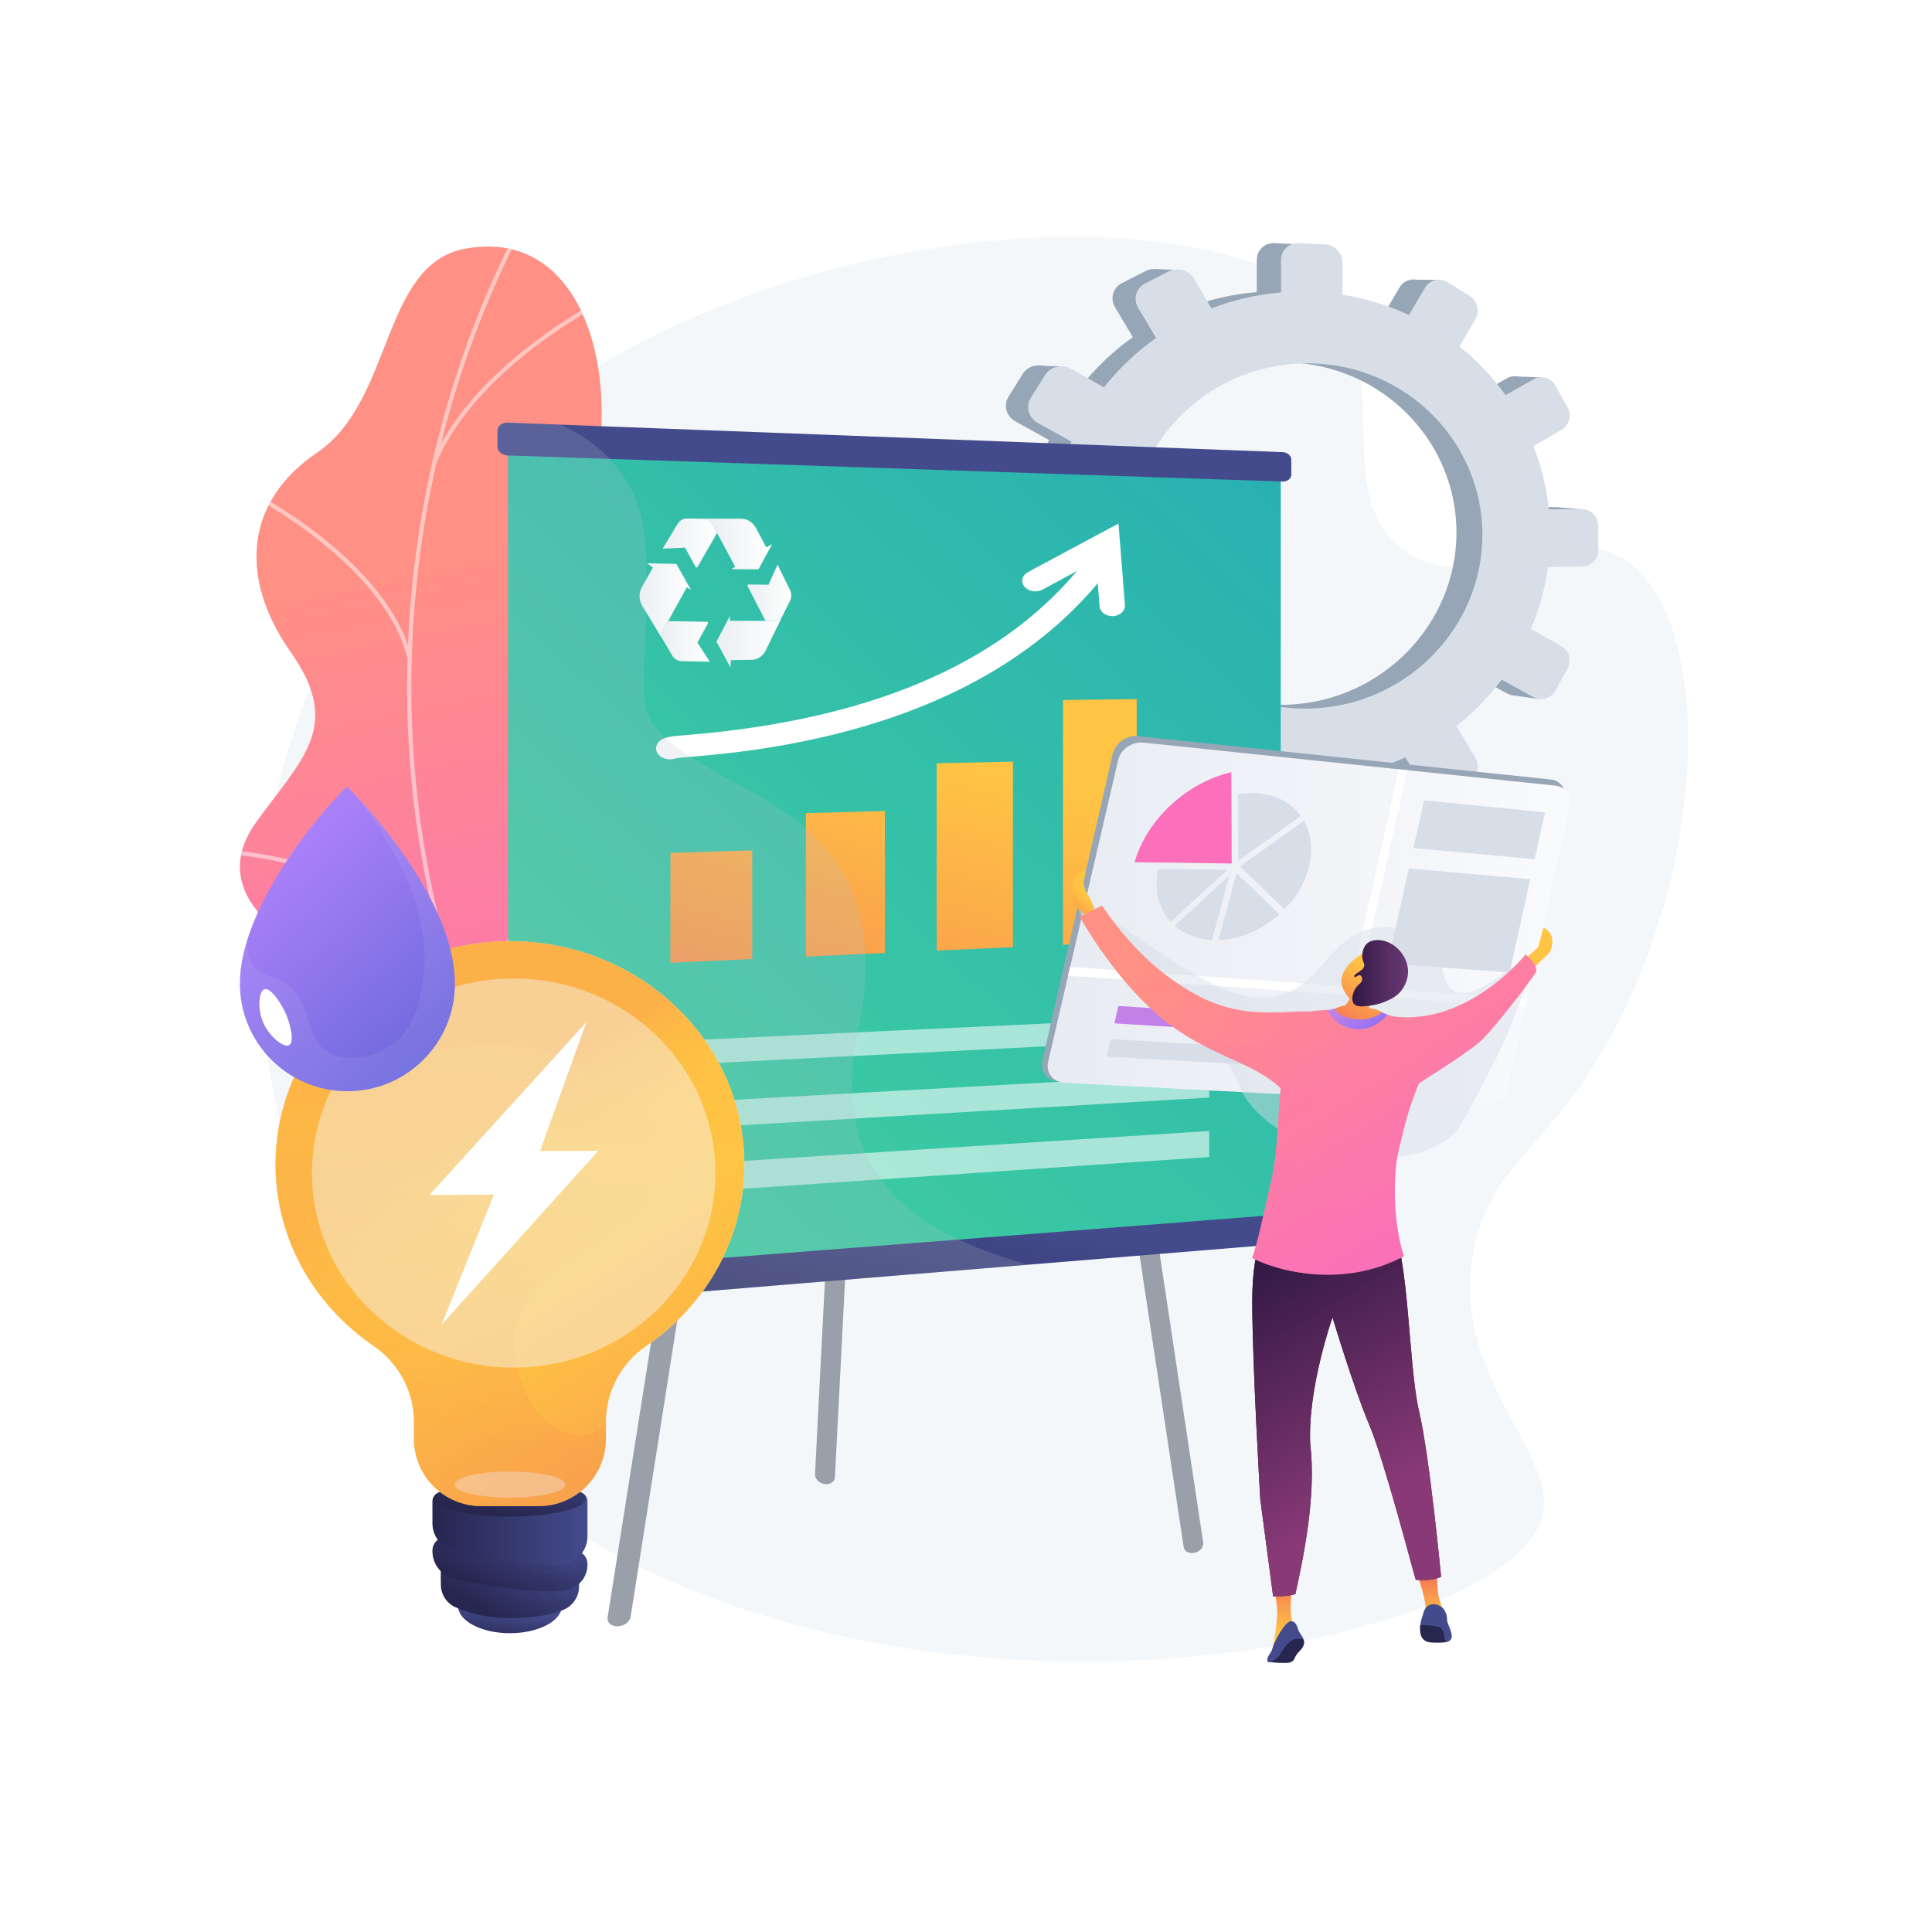 <svg xmlns="http://www.w3.org/2000/svg" xmlns:xlink="http://www.w3.org/1999/xlink" x="0px" y="0px" viewBox="0 0 3710 3710" style="enable-background:new 0 0 3710 3710;" xml:space="preserve"><g id="Background">	<g>		<g>			<rect style="fill:#FFFFFF;" width="3710" height="3710"></rect>		</g>	</g></g><g id="Illustration">	<g>		<path style="fill:#F4F7FA;" d="M2572.562,613.994c93.665,131.127-12.277,346.428,125.689,444.335   c134.299,95.305,296.365-64.934,422.85,16.99c187.635,121.53,159.551,686.955-109.187,1040.909   c-80.818,106.446-148.844,148.247-177.906,267.977c-62.407,257.09,168.007,407.208,125.799,534.48   c-95.037,286.57-1600.315,542.033-2214.339-309.738c-286.774-397.812-335.14-976.104-87.308-1418.314   C1105.989,391.565,2362.394,319.77,2572.562,613.994z"></path>		<g>							<linearGradient id="SVGID_1_" gradientUnits="userSpaceOnUse" x1="7494.291" y1="-832.224" x2="7999.96" y2="232.814" gradientTransform="matrix(-0.799 0.602 0.602 0.799 7271.798 -2751.49)">				<stop offset="0" style="stop-color:#FF9085"></stop>				<stop offset="1" style="stop-color:#FB6FBB"></stop>			</linearGradient>			<path style="fill:url(#SVGID_1_);" d="M1283.658,2380.586c-14.309,8.406-50.854-70.708-155.213-127.553    c-26.072-14.202-45.37,244.712-209.752,121.615c-18.963-14.2-90.871-124.452-110.128-110.653    c-48.621-29.659-88.951-66.621-44.524-126.638c68.995-93.203-44.682-240.675-109.973-273.505    c-80.808-40.636-266.773-139.117-162.356-284.725c86.925-121.219,167.605-183.403,66.947-326.27    c-100.66-142.869-88.58-289.755,50.539-383.94C755.601,769.8,732.096,507.803,892.621,477.69    c279.706-52.465,338.514,388.108,165.489,662.332c-173.024,274.223,30.852,248.63,126.275,355.484    c8.296,10.421,20.354,27.217,30.823,49.744c64.45,138.684-43.129,254.166-56.681,418.901    C1140.043,2188.817,1307.764,2366.427,1283.658,2380.586z"></path>			<g>				<defs>					<path id="SVGID_00000119800263382407288350000015208319839239101619_" d="M1150.953,2056.444l-305.961,232.377      c-49.458-26.974-130.575-84.424-80.949-151.463c68.995-93.205-44.683-240.676-109.972-273.507      c-80.809-40.635-266.773-139.117-162.357-284.726c86.925-121.219,167.605-183.401,66.946-326.269      C458,1109.987,470.08,963.1,609.199,868.915C755.601,769.8,732.095,507.802,892.621,477.692      c279.707-52.467,338.513,388.105,165.489,662.33c-173.025,274.224,30.85,248.63,126.274,355.484      c130.274,145.878-116.592,283.643-127.279,388.668C1048.726,1966.508,1108.785,2024.882,1150.953,2056.444z"></path>				</defs>				<clipPath id="SVGID_00000043430981554144815600000000681507525930295706_">					<use xlink:href="#SVGID_00000119800263382407288350000015208319839239101619_" style="overflow:visible;"></use>				</clipPath>				<g style="opacity:0.5;clip-path:url(#SVGID_00000043430981554144815600000000681507525930295706_);">					<path style="fill:#FCFDFE;" d="M971.737,2120.844l-7.44,3.745C710.553,1608.642,722.056,962.42,994.32,438.107l7.29,3.308      C730.494,963.518,719.047,1607.04,971.737,2120.844z"></path>					<path style="fill:#FCFDFE;" d="M858.8,1826.769l-6.608,5.064c-139.973-177.537-411.631-191.399-414.36-191.517l0.786-7.98      C441.38,1632.453,716.62,1646.434,858.8,1826.769z"></path>					<path style="fill:#FCFDFE;" d="M927.787,2024.559l-8.129,1.522c-33.486-228.431,298.608-518.802,301.968-521.708l5.279,5.848      C1223.582,1513.097,894.937,1800.473,927.787,2024.559z"></path>					<path style="fill:#FCFDFE;" d="M790.307,1262.387l-8.003,2.189C739.8,1087.027,489.441,955.508,486.918,954.2l4.138-7.095      C493.612,948.428,747.019,1081.556,790.307,1262.387z"></path>					<path style="fill:#FCFDFE;" d="M836.737,892.414l-7.614-2.612c81.078-198.761,347.793-327.595,350.484-328.872l3.3,7.142      C1180.249,569.331,916.55,696.749,836.737,892.414z"></path>				</g>			</g>		</g>		<g>			<g>				<path style="fill:#97A6B7;" d="M2987.042,973.767l-63.599,0.109c-4.381-42.011-14.481-82.338-29.51-120.225l53.774-31.184     c14.696-8.523,19.721-27.745,11.25-42.979l-22.596-40.636c-8.523-15.327-27.45-20.956-42.3-12.527l-53.104,30.14     c-24.716-34.635-54.214-65.862-87.625-92.721l30.544-52.468c8.764-15.055,3.565-34.867-11.639-44.301l-40.651-25.222     c-15.368-9.535-35.086-5.028-44.013,10.115l-30.614,51.931c-39.335-18.322-81.841-31.539-126.674-38.629v-61.584     c0-18.168-14.945-33.577-33.438-34.421l-49.495-2.258c-18.73-0.855-33.963,13.34-33.963,31.707v62.26     c-46.215,3.851-90.766,14.24-132.648,30.314l-33.039-56.286c-9.709-16.541-31.273-22.954-48.197-14.274l-45.263,23.214     c-17.116,8.779-22.993,29.436-13.094,46.089l34.233,57.586c-37.468,26.488-70.962,58.199-99.333,94.155l-61.919-35.032     c-17.555-9.932-40.083-4.783-50.285,11.557l-27.221,43.598c-10.27,16.449-4.173,37.794,13.584,47.621l64.071,35.456     c-17.766,40.914-29.766,84.772-34.987,130.629l-76.855,0.132c-20.684,0.036-37.508,15.713-37.508,35.017v51.336     c0,19.303,16.824,34.742,37.508,34.485l78.896-0.982c6.661,44.785,19.817,87.419,38.512,127.001l-69.637,39.523     c-17.757,10.078-23.854,31.509-13.584,47.812l27.221,43.213c10.202,16.195,32.73,21.025,50.285,10.844l70.434-40.847     c28.142,33.286,60.873,62.532,97.193,86.874l-40.607,68.883c-9.899,16.793-4.023,37.367,13.094,45.904l45.262,22.573     c16.924,8.44,38.488,1.721,48.197-14.957l40.272-69.179c39.767,14.026,81.852,22.927,125.415,26v77.121     c0,18.367,15.232,32.346,33.963,31.226l49.495-2.96c18.493-1.106,33.438-16.727,33.438-34.894v-76.283     c42.281-7.227,82.49-19.876,119.923-37.081l37.365,62.854c8.927,15.017,28.645,19.245,44.013,9.492l40.652-25.798     c15.204-9.649,20.403-29.535,11.639-44.465l-36.272-61.794c32.468-25.694,61.372-55.418,85.961-88.294l60.496,33.478     c14.851,8.218,33.778,2.321,42.3-13.126l22.596-40.957c8.471-15.354,3.446-34.504-11.25-42.819l-58.501-33.098     c15.843-37.167,26.931-76.733,32.526-117.947l65.311-0.813c16.835-0.209,30.442-14.432,30.442-31.768v-46.103     C3017.484,987.768,3003.877,973.738,2987.042,973.767z M2472.154,1353.286c-188.19,6.983-345.677-139.072-345.677-326.45     c0-187.377,157.487-335.446,345.677-330.868c181.795,4.422,324.697,150.579,324.697,326.583     C2796.851,1198.557,2653.949,1346.54,2472.154,1353.286z"></path>				<polygon style="fill:#97A6B7;" points="2261.578,518.214 2216.28,516.653 2200.661,557.264     "></polygon>				<polygon style="fill:#97A6B7;" points="2710.74,536.958 2762.973,537.479 2762.973,576.007     "></polygon>				<polygon style="fill:#97A6B7;" points="2909.798,722.813 2961.864,724.916 2948.848,754.073     "></polygon>				<polygon style="fill:#97A6B7;" points="2991.542,974.312 3044.128,978.477 3026.947,1003.99     "></polygon>				<polygon style="fill:#97A6B7;" points="2904.071,1335.129 2955.096,1342.418 2961.344,1300.765     "></polygon>				<polygon style="fill:#97A6B7;" points="2708.824,1523.087 2754.642,1531.417 2758.287,1497.574     "></polygon>				<polygon style="fill:#97A6B7;" points="2479.734,1604.309 2438.602,1597.02 2474.007,1544.434     "></polygon>				<polygon style="fill:#97A6B7;" points="2256.892,1560.053 2208.991,1550.161 2245.958,1505.384     "></polygon>				<polygon style="fill:#97A6B7;" points="1987.711,702.007 2037.694,703.569 2017.909,740.015     "></polygon>				<polygon style="fill:#97A6B7;" points="1888.265,1094.063 1934.083,1100.832 1930.438,1063.345     "></polygon>				<polygon style="fill:#97A6B7;" points="1986.67,1368.451 2031.446,1375.74 2035.091,1346.063     "></polygon>			</g>			<path style="fill:#D8DEE8;" d="M3038.425,977.897l-64.126,0.11c-4.417-42.353-14.601-83.009-29.754-121.204l54.219-31.439    c14.818-8.592,19.885-27.971,11.343-43.329l-22.784-40.967c-8.594-15.452-27.677-21.127-42.65-12.629l-53.545,30.385    c-24.921-34.917-54.663-66.398-88.351-93.477l30.797-52.895c8.837-15.177,3.594-35.151-11.736-44.661l-40.989-25.428    c-15.496-9.613-35.376-5.069-44.378,10.198l-30.867,52.354c-39.662-18.471-82.519-31.796-127.724-38.944v-62.086    c0-18.316-15.069-33.851-33.716-34.702l-49.906-2.277c-18.886-0.862-34.244,13.448-34.244,31.966v62.768    c-46.598,3.882-91.519,14.355-133.747,30.561l-33.313-56.745c-9.789-16.675-31.532-23.141-48.596-14.39l-45.638,23.403    c-17.259,8.85-23.184,29.676-13.202,46.465l34.516,58.055c-37.778,26.704-71.551,58.673-100.156,94.922l-62.433-35.318    c-17.7-10.013-40.415-4.822-50.702,11.651l-27.447,43.953c-10.355,16.583-4.207,38.102,13.697,48.009l64.603,35.745    c-17.913,41.247-30.013,85.462-35.277,131.694l-77.492,0.133c-20.856,0.036-37.819,15.841-37.819,35.302v51.754    c0,19.461,16.963,35.026,37.819,34.766l79.55-0.99c6.716,45.149,19.981,88.131,38.831,128.035l-70.215,39.844    c-17.904,10.16-24.052,31.766-13.697,48.202l27.447,43.565c10.286,16.327,33.001,21.196,50.702,10.932l71.018-41.18    c28.376,33.557,61.377,63.041,97.999,87.581l-40.943,69.445c-9.981,16.929-4.056,37.672,13.202,46.277l45.638,22.757    c17.064,8.509,38.807,1.735,48.596-15.078l40.606-69.743c40.097,14.141,82.531,23.114,126.455,26.212v77.749    c0,18.517,15.359,32.609,34.244,31.48l49.906-2.984c18.647-1.115,33.716-16.863,33.716-35.179v-76.904    c42.631-7.286,83.174-20.038,120.917-37.382l37.674,63.366c9.002,15.139,28.882,19.401,44.378,9.569l40.989-26.008    c15.33-9.728,20.573-29.776,11.736-44.828l-36.573-62.298c32.736-25.903,61.88-55.87,86.673-89.013l60.998,33.751    c14.974,8.285,34.057,2.34,42.65-13.233l22.784-41.29c8.541-15.479,3.474-34.785-11.343-43.168l-58.986-33.368    c15.974-37.47,27.155-77.359,32.795-118.907l65.852-0.819c16.975-0.211,30.695-14.549,30.695-32.026v-46.479    C3069.12,992.012,3055.4,977.867,3038.425,977.897z M2519.27,1360.508c-189.75,7.04-348.542-140.205-348.542-329.109    c0-188.904,158.792-338.178,348.542-333.563c183.302,4.459,327.388,151.805,327.388,329.244    C2846.658,1204.518,2702.572,1353.707,2519.27,1360.508z"></path>		</g>		<g>			<g>				<path style="fill:#99A0AA;" d="M1458.007,1400.74l-0.714-0.072c-11.547-1.154-22.12,5.508-23.598,14.881l-266.909,1690.364     c-1.541,9.746,6.964,17.395,18.974,17.086l0.743-0.018c11.986-0.309,22.931-8.438,24.459-18.151l265.236-1685.087     C1477.667,1410.398,1469.533,1401.892,1458.007,1400.74z"></path>				<path style="fill:#99A0AA;" d="M2310.437,2961.771l-233.474-1549.328c-1.344-8.921-10.966-15.198-21.502-14.016l-0.653,0.074     c-10.557,1.184-18.031,9.4-16.677,18.348l234.856,1553.783c1.302,8.627,10.618,13.655,20.791,11.235l0.629-0.15     C2304.564,2979.301,2311.732,2970.374,2310.437,2961.771z"></path>				<path style="fill:#99A0AA;" d="M1565.076,2831.027l79.828-1561.211c0.458-8.989,9.426-15.972,20.039-15.592l0.657,0.024     c10.635,0.38,18.891,8,18.425,17.016l-80.765,1565.755c-0.447,8.693-9.232,14.408-19.606,12.767l-0.642-0.102     C1572.656,2848.046,1564.634,2839.695,1565.076,2831.027z"></path>			</g>			<g>				<g>											<linearGradient id="SVGID_00000029010725380124172640000009354263504083436988_" gradientUnits="userSpaceOnUse" x1="2643.883" y1="606.43" x2="1125.673" y2="2244.226">						<stop offset="0" style="stop-color:#24ABB5"></stop>						<stop offset="1" style="stop-color:#40CF9F"></stop>					</linearGradient>					<polygon style="fill:url(#SVGID_00000029010725380124172640000009354263504083436988_);" points="2459.462,899.832       2459.462,2364.14 1909.626,2408.055 975.663,2482.699 975.663,847.29 1139.939,853.077      "></polygon>					<g>													<linearGradient id="SVGID_00000170965522065712030730000004871517246817342607_" gradientUnits="userSpaceOnUse" x1="1565.512" y1="2613.805" x2="1636.028" y2="1804.553">							<stop offset="0.004" style="stop-color:#26264F"></stop>							<stop offset="1" style="stop-color:#444B8C"></stop>						</linearGradient>						<path style="fill:url(#SVGID_00000170965522065712030730000004871517246817342607_);" d="M2479.677,882.654v28.714       c0,7.656-7.408,13.621-16.143,13.298l-5.755-0.179l-1286.884-43.27l-194.026-6.505l-1.196-0.037       c-10.908-0.358-20.225-7.582-20.225-16.135v-32.201c0-8.555,8.97-15.13,19.88-14.735l100.475,3.823l1387.056,52.793       C2472.169,868.567,2479.677,875.035,2479.677,882.654z"></path>													<linearGradient id="SVGID_00000169549324992710819580000003536673658066055347_" gradientUnits="userSpaceOnUse" x1="1643.913" y1="2774.915" x2="1744.651" y2="2288.017">							<stop offset="0.004" style="stop-color:#26264F"></stop>							<stop offset="1" style="stop-color:#444B8C"></stop>						</linearGradient>						<path style="fill:url(#SVGID_00000169549324992710819580000003536673658066055347_);" d="M2479.677,2344.589v28.714       c0,7.654-7.408,14.412-16.143,15.13l-488.681,40.143l-999.006,82.119c-10.908,0.898-20.398-5.319-20.398-13.872v-32.201       c0-8.553,8.97-16.172,19.88-16.999l1.225-0.072l864.076-67.205l616.635-47.941l6.244-0.395       C2472.244,2331.328,2479.677,2336.97,2479.677,2344.589z"></path>					</g>				</g>				<g>											<linearGradient id="SVGID_00000023245454409616738310000009903793677095470506_" gradientUnits="userSpaceOnUse" x1="1466.964" y1="1368.664" x2="1205.062" y2="2330.654">						<stop offset="0" style="stop-color:#FFC444"></stop>						<stop offset="0.996" style="stop-color:#F36F56"></stop>					</linearGradient>					<polygon style="fill:url(#SVGID_00000023245454409616738310000009903793677095470506_);" points="1444.542,1841.632       1287.328,1848.823 1287.328,1637.874 1444.542,1632.935      "></polygon>											<linearGradient id="SVGID_00000151519743504254447510000012897592891299625359_" gradientUnits="userSpaceOnUse" x1="1695.472" y1="1430.877" x2="1433.57" y2="2392.866">						<stop offset="0" style="stop-color:#FFC444"></stop>						<stop offset="0.394" style="stop-color:#FAA24B"></stop>						<stop offset="0.996" style="stop-color:#F36F56"></stop>					</linearGradient>					<polygon style="fill:url(#SVGID_00000151519743504254447510000012897592891299625359_);" points="1699.235,1829.982       1547.499,1836.923 1547.499,1561.469 1699.235,1557.417      "></polygon>											<linearGradient id="SVGID_00000152968020797793307830000004188390826876930488_" gradientUnits="userSpaceOnUse" x1="1913.291" y1="1490.178" x2="1651.388" y2="2452.167">						<stop offset="0" style="stop-color:#FFC444"></stop>						<stop offset="0.996" style="stop-color:#F36F56"></stop>					</linearGradient>					<polygon style="fill:url(#SVGID_00000152968020797793307830000004188390826876930488_);" points="1945.176,1818.733       1798.636,1825.436 1798.636,1465.64 1945.176,1462.646      "></polygon>											<linearGradient id="SVGID_00000004508093958359507250000007756862637010552990_" gradientUnits="userSpaceOnUse" x1="2120.058" y1="1546.47" x2="1858.157" y2="2508.457">						<stop offset="0" style="stop-color:#FFC444"></stop>						<stop offset="0.996" style="stop-color:#F36F56"></stop>					</linearGradient>					<polygon style="fill:url(#SVGID_00000004508093958359507250000007756862637010552990_);" points="2182.808,1807.863       2041.202,1814.34 2041.202,1344.238 2182.808,1342.525      "></polygon>					<path style="fill:#FFFFFF;" d="M2125.071,1060.549c-11.525-5.823-26.618-2.983-33.631,6.433      c-7.546,10.062-15.34,19.91-23.418,29.54c-150.804,179.62-398.645,286.034-747.212,314.785      c-11.36,0.933-20.342,1.653-26.987,2.408c-4.348,0.502-10.539,1.221-16.569,3.341c-6.07,2.122-11.893,5.715-15.298,12.005      c-5.905,10.925,0.697,23.251,14.683,27.564c3.484,1.078,7.135,1.546,10.662,1.474c4.021-0.072,7.998-0.864,11.567-2.194      c5.086-0.683,16.036-1.616,26.618-2.514c63.814-5.463,211.052-18.006,368.951-69.506      c176.97-57.717,315.182-146.449,413.572-263.931c8.735-10.385,17.142-21.022,25.223-31.877      C2140.245,1078.697,2136.594,1066.371,2125.071,1060.549z"></path>					<path style="fill:#FFFFFF;" d="M2135.902,1183.17c-12.763,0.007-23.519-8.119-24.361-18.713l-6.966-87.684l-102.714,55.489      c-11.423,6.159-26.91,3.636-34.582-5.667c-7.681-9.319-4.603-21.878,6.865-28.033l173.683-93.226l12.399,156.57      c0.87,10.997-9.289,20.499-22.717,21.222C2136.971,1183.156,2136.433,1183.17,2135.902,1183.17z"></path>				</g>				<g>					<polygon style="opacity:0.57;fill:#FFFFFF;" points="2321.998,1993.531 1153.557,2052.233 1153.557,2005.528       2321.998,1950.727      "></polygon>					<polygon style="opacity:0.57;fill:#FFFFFF;" points="2321.998,2107.675 1153.557,2176.78 1153.557,2126.183 2321.998,2061.304            "></polygon>					<polygon style="opacity:0.57;fill:#FFFFFF;" points="2321.998,2221.818 1153.557,2301.326 1153.557,2246.837 2321.998,2171.88            "></polygon>				</g>			</g>			<path style="opacity:0.2;fill:#B7C0CE;" d="M1974.389,2428.576l-998.775,82.119c-10.908,0.898-20.167-5.319-20.167-13.872    v-32.201c0-8.553,8.426-16.172,19.335-16.999l0.88-0.072V874.712l-0.593-0.037c-10.908-0.358-19.622-7.582-19.622-16.135v-32.201    c0-8.555,8.97-15.13,19.88-14.735l101.049,3.845c21.656,9.992,43.123,22.318,62.933,37.628    c10.95,8.446,21.499,17.788,31.302,28.14c38.878,41.113,66.751,97.895,69.787,176.312    c9.474,244.812-33.495,294.875,36.842,359.527c9.556,8.771,21.209,17.79,35.36,27.601c4.101,2.839,8.37,5.751,12.882,8.734    c61.764,40.862,150.968,75.505,222.003,137.283c61.149,53.19,108.849,126.432,114.056,241.039    c2.011,43.772-2.172,93.618-14.19,150.653c-3.32,15.706-5.864,30.836-7.71,45.427c-3.198,25.443-4.224,49.271-3.362,71.552    c0.697,17.071,2.461,33.208,5.291,48.553c4.388,24.077,11.319,46.109,20.3,66.305c8.163,18.329,18.005,35.112,29.284,50.53    c38.019,52.039,91.91,88.587,149.575,115.613c22.433,10.568,45.482,19.659,68.368,27.708    C1931.202,2415.783,1953.186,2422.54,1974.389,2428.576z"></path>		</g>		<g>			<g>				<path style="opacity:0.75;fill:#F4F7FA;" d="M1429.393,2235.908c0-236.726-201.542-428.63-450.155-428.63     c-248.615,0-450.156,191.904-450.156,428.63c0,143.663,74.232,270.813,188.164,348.584     c48.336,32.994,77.649,87.375,77.649,145.896v32.802c0,71.27,57.776,129.046,129.044,129.046h110.596     c71.269,0,129.044-57.776,129.044-129.046v-32.802c0-58.521,29.315-112.903,77.649-145.896     C1355.162,2506.72,1429.393,2379.57,1429.393,2235.908z"></path>									<linearGradient id="SVGID_00000039122764395592026140000007104934169702559416_" gradientUnits="userSpaceOnUse" x1="969.861" y1="3158.358" x2="977.856" y2="3094.4">					<stop offset="0.004" style="stop-color:#26264F"></stop>					<stop offset="1" style="stop-color:#444B8C"></stop>				</linearGradient>				<path style="fill:url(#SVGID_00000039122764395592026140000007104934169702559416_);" d="M1079.095,3083.345     c0,29.198-44.707,52.867-99.857,52.867s-99.857-23.669-99.857-52.867c0-29.197,44.707-52.866,99.857-52.866     S1079.095,3054.148,1079.095,3083.345z"></path>									<linearGradient id="SVGID_00000172407181837362863350000016136484105904017082_" gradientUnits="userSpaceOnUse" x1="936.981" y1="3100.066" x2="1016.929" y2="2956.158">					<stop offset="0.004" style="stop-color:#26264F"></stop>					<stop offset="1" style="stop-color:#444B8C"></stop>				</linearGradient>				<path style="fill:url(#SVGID_00000172407181837362863350000016136484105904017082_);" d="M846.564,2988.905v53.988     c0,18.267,10.396,35.003,26.882,42.865c22.888,10.915,60.943,22.894,116.249,21.477c44.869-1.149,74.128-8.477,92.728-16.175     c17.969-7.436,29.488-25.206,29.488-44.654v-29.872L846.564,2988.905z"></path>									<linearGradient id="SVGID_00000046298553280622730620000016242706265172393622_" gradientUnits="userSpaceOnUse" x1="846.564" y1="3031.868" x2="1111.911" y2="3031.868">					<stop offset="0.004" style="stop-color:#26264F"></stop>					<stop offset="1" style="stop-color:#444B8C"></stop>				</linearGradient>				<path style="opacity:0.3;fill:url(#SVGID_00000046298553280622730620000016242706265172393622_);" d="M846.564,3036.194     c4.044,3.931,8.728,7.266,13.988,9.774c25.678,12.245,193.875,39.607,234.446,24.363c5.271-1.979,10.01-4.628,14.161-7.823     c1.775-5.098,2.752-10.525,2.752-16.104v-29.872l-265.347-27.63V3036.194z"></path>									<linearGradient id="SVGID_00000030484441664607457210000013638258285608839870_" gradientUnits="userSpaceOnUse" x1="944.591" y1="3060.742" x2="1023.54" y2="2908.839">					<stop offset="0.004" style="stop-color:#26264F"></stop>					<stop offset="1" style="stop-color:#444B8C"></stop>				</linearGradient>				<path style="fill:url(#SVGID_00000030484441664607457210000013638258285608839870_);" d="M858.344,2952.171     c-14.945-1.557-27.949,10.165-27.949,25.19v1.53c0,20.492,11.66,39.268,30.157,48.089     c25.678,12.246,193.875,39.608,234.446,24.364c20.426-7.675,33.082-25.21,33.082-47.028v-1.232     c0-12.973-9.801-23.846-22.703-25.19L858.344,2952.171z"></path>									<linearGradient id="SVGID_00000069389619849890662030000008448012805149908367_" gradientUnits="userSpaceOnUse" x1="834.676" y1="2987.147" x2="1123.668" y2="2987.147">					<stop offset="0.004" style="stop-color:#26264F"></stop>					<stop offset="1" style="stop-color:#444B8C"></stop>				</linearGradient>				<path style="opacity:0.3;fill:url(#SVGID_00000069389619849890662030000008448012805149908367_);" d="M1105.377,2977.894     l-247.033-25.723c-9.747-1.015-18.641,3.637-23.668,11.15c4.963,11.693,13.999,21.474,25.876,27.139     c25.678,12.245,201.038,43.174,234.446,27.433c13.005-6.129,23.205-16.475,28.67-29.05     C1119.596,2982.872,1113.044,2978.693,1105.377,2977.894z"></path>									<linearGradient id="SVGID_00000044172647112530217910000000520817794378029225_" gradientUnits="userSpaceOnUse" x1="830.395" y1="2934.931" x2="1128.08" y2="2934.931">					<stop offset="0.004" style="stop-color:#26264F"></stop>					<stop offset="1" style="stop-color:#444B8C"></stop>				</linearGradient>				<path style="fill:url(#SVGID_00000044172647112530217910000000520817794378029225_);" d="M848.679,2864.702     c-10.099,0-18.284,8.185-18.284,18.284v42.284c0,20.492,11.66,39.269,30.157,48.089     c25.678,12.246,201.038,43.175,234.446,27.433c19.738-9.301,33.082-28.279,33.082-50.096v-67.709     c0-10.1-8.187-18.284-18.285-18.284H848.679z"></path>									<linearGradient id="SVGID_00000176038634816225872070000003089770265645883311_" gradientUnits="userSpaceOnUse" x1="971.844" y1="2912.477" x2="1001.159" y2="2775.232">					<stop offset="0.004" style="stop-color:#26264F"></stop>					<stop offset="1" style="stop-color:#444B8C"></stop>				</linearGradient>				<path style="fill:url(#SVGID_00000176038634816225872070000003089770265645883311_);" d="M1124.399,2877.865     c0,18.953-64.991,34.319-145.161,34.319c-80.17,0-145.162-15.366-145.162-34.319c0-18.954,64.992-34.321,145.162-34.321     C1059.408,2843.544,1124.399,2858.911,1124.399,2877.865z"></path>									<linearGradient id="SVGID_00000076574464571505623700000014001615354504889749_" gradientUnits="userSpaceOnUse" x1="915.549" y1="2146.668" x2="1497.144" y2="3070.024">					<stop offset="0" style="stop-color:#FCB148"></stop>					<stop offset="0.052" style="stop-color:#FDBA46"></stop>					<stop offset="0.142" style="stop-color:#FFC244"></stop>					<stop offset="0.318" style="stop-color:#FFC444"></stop>					<stop offset="0.485" style="stop-color:#FDB946"></stop>					<stop offset="0.775" style="stop-color:#F99C4D"></stop>					<stop offset="0.866" style="stop-color:#F8924F"></stop>					<stop offset="1" style="stop-color:#F8924F"></stop>				</linearGradient>				<path style="fill:url(#SVGID_00000076574464571505623700000014001615354504889749_);" d="M1429.393,2235.908     c0-236.726-201.542-428.63-450.155-428.63c-248.615,0-450.156,191.904-450.156,428.63c0,143.663,74.232,270.813,188.164,348.584     c48.336,32.994,77.649,87.375,77.649,145.896v32.802c0,71.27,57.776,129.046,129.044,129.046h110.596     c71.269,0,129.044-57.776,129.044-129.046v-32.802c0-58.521,29.315-112.903,77.649-145.896     C1355.162,2506.72,1429.393,2379.57,1429.393,2235.908z"></path>				<path style="opacity:0.5;fill:#F4F7FA;" d="M1085.455,2850.802c0,13.87-47.554,25.113-106.218,25.113     c-58.663,0-106.218-11.242-106.218-25.113c0-13.869,47.555-25.112,106.218-25.112     C1037.901,2825.691,1085.455,2836.934,1085.455,2850.802z"></path>									<linearGradient id="SVGID_00000144297420636257373310000007902159283251898808_" gradientUnits="userSpaceOnUse" x1="935.958" y1="1938.535" x2="820.033" y2="2893.921">					<stop offset="0" style="stop-color:#FCB148"></stop>					<stop offset="0.052" style="stop-color:#FDBA46"></stop>					<stop offset="0.142" style="stop-color:#FFC244"></stop>					<stop offset="0.318" style="stop-color:#FFC444"></stop>					<stop offset="0.485" style="stop-color:#FDB946"></stop>					<stop offset="0.775" style="stop-color:#F99C4D"></stop>					<stop offset="0.866" style="stop-color:#F8924F"></stop>					<stop offset="1" style="stop-color:#F8924F"></stop>				</linearGradient>				<path style="opacity:0.3;fill:url(#SVGID_00000144297420636257373310000007902159283251898808_);" d="M987.406,2573.997     c9.644-165.208,288.155-203.871,286.961-351.412c-0.734-90.869-111.407-158.353-135.039-171.87     c-174.14-99.597-388.479,15.417-432.745-65.985c-11.022-20.268-5.854-42.329-2.911-54.894     c4.449-18.989,14.519-36.675,29.458-52.852c-122.859,76.536-204.048,208.691-204.048,358.924     c0,143.663,74.232,270.813,188.164,348.584c48.336,32.994,77.649,87.375,77.649,145.898v32.8     c0,71.27,57.776,129.046,129.044,129.046h110.596c71.269,0,129.044-57.776,129.044-129.046v-26.224     c-15.221,11.665-32.703,19.8-51.872,19.644C1045.188,2756.061,982.608,2656.21,987.406,2573.997z"></path>				<ellipse style="opacity:0.44;fill:#F4F7FA;" cx="986.438" cy="2252.619" rx="387.368" ry="373.575"></ellipse>				<polygon style="fill:#FFFFFF;" points="1125.961,1962.915 824.471,2294.839 948.394,2294.069 847.93,2543.753      1148.844,2210.049 1037.002,2210.36     "></polygon>			</g>		</g>		<g>			<g>				<path style="fill:#97A6B7;" d="M2841.952,2119.025l-808.402-42.208c-22.476-1.174-36.747-19.575-31.806-41.087l135.068-587.986     c4.863-21.169,26.708-36.44,48.725-34.128l792.34,83.222c19.292,2.026,31.397,19.668,27.092,39.42l-119.53,548.314     C2881.07,2104.622,2861.624,2120.052,2841.952,2119.025z"></path>				<g>											<linearGradient id="SVGID_00000089544394877518017890000013407650335488007578_" gradientUnits="userSpaceOnUse" x1="1755.63" y1="1773.749" x2="3037.403" y2="1773.749">						<stop offset="0" style="stop-color:#E3E7EF"></stop>						<stop offset="1" style="stop-color:#FAFBFD"></stop>					</linearGradient>					<path style="fill:url(#SVGID_00000089544394877518017890000013407650335488007578_);" d="M2852.041,2121.667l-807.484-42.353      c-22.451-1.177-36.72-19.322-31.805-40.512l134.369-579.208c4.838-20.853,26.642-35.88,48.635-33.581l791.486,82.738      c19.271,2.015,31.378,19.409,27.095,38.867l-118.891,540.144C2891.099,2107.512,2871.691,2122.698,2852.041,2121.667z"></path>					<polygon style="fill:#FFFFFF;" points="2933.062,1918.293 2054.807,1856.838 2050.9,1873.677 2929.61,1933.985      "></polygon>					<polygon style="fill:#FFFFFF;" points="2686.443,1477.364 2590.183,1905.919 2606.584,1907.048 2702.622,1479.061      "></polygon>				</g>				<g>					<path style="fill:#C281E8;" d="M2460.206,1984.96l-317.567-19.624c-1.502-0.092-2.453-1.323-2.125-2.749l6.53-28.326      c0.328-1.424,1.811-2.501,3.311-2.404l317.237,20.449c1.426,0.092,2.327,1.292,2.013,2.68l-6.246,27.617      C2463.045,1983.993,2461.633,1985.048,2460.206,1984.96z"></path>					<path style="fill:#D8DEE8;" d="M2529.794,2051.874l-401.846-22.796c-1.505-0.086-2.458-1.312-2.129-2.74l6.541-28.375      c0.329-1.426,1.814-2.511,3.317-2.421l401.429,23.842c1.41,0.084,2.301,1.272,1.99,2.653l-6.184,27.479      C2532.601,2050.898,2531.205,2051.954,2529.794,2051.874z"></path>				</g>				<g>					<polygon style="fill:#D8DEE8;" points="2946.954,1649.975 2714.248,1628.483 2734.781,1536.768 2966.816,1559.986      "></polygon>					<polygon style="fill:#D8DEE8;" points="2898.943,1867.509 2664.609,1850.203 2705.487,1667.615 2938.48,1688.37      "></polygon>				</g>				<g>					<path style="opacity:0.47;fill:#D8DEE8;" d="M2070.271,1724.223c-11.1,9.99,29.061,97.242,101.447,165.697      c73.358,69.375,128.572,70.96,185.986,153.438c27.744,39.856,17.732,43.625,39.31,72.281      c84.521,112.247,307.221,146.181,396.91,59.6c9.378-9.053,30.345-49.15,72.281-129.344      c4.745-9.075,26.492-51.007,47.765-108.633c18.456-49.997,28.633-78.21,18.597-86.229      c-20.517-16.398-91.506,72.935-138.644,52.414c-29.81-12.978-14.648-61.797-54.105-96.375      c-31.889-27.945-75.368-26.565-86.652-26.207c-98.354,3.121-109.425,111.494-201.625,131.881      c-76.658,16.951-157.784-38.336-276.443-119.2C2111.767,1750.384,2078.402,1716.906,2070.271,1724.223z"></path>				</g>				<g>					<g>						<g>															<linearGradient id="SVGID_00000069376152736268986050000009687413128139694257_" gradientUnits="userSpaceOnUse" x1="-3853.805" y1="3582.871" x2="-3870.541" y2="3501.423" gradientTransform="matrix(0.998 0.057 -0.275 0.956 6980.069 164.087)">								<stop offset="0" style="stop-color:#FF9085"></stop>								<stop offset="1" style="stop-color:#FB6FBB"></stop>							</linearGradient>							<path style="fill:url(#SVGID_00000069376152736268986050000009687413128139694257_);" d="M2365.19,1658.19l-0.703-175.413        c-83.999,19.895-161.16,88.279-185.819,172.923L2365.19,1658.19z"></path>						</g>						<g>							<path style="fill:#D8DEE8;" d="M2224.205,1668.707c-8.551,40.137,1.088,76.227,23.821,101.241l108.86-99.811        L2224.205,1668.707z"></path>							<path style="fill:#D8DEE8;" d="M2378.037,1652.757c38.21-27.242,83.927-59.895,120.001-85.758        c-18.207-25.204-48.091-41.781-85.916-43.88c-11.543-0.641-23.184,0.103-34.723,2.089L2378.037,1652.757z"></path>							<path style="fill:#D8DEE8;" d="M2381.243,1663.785l85.351,82.662c21.207-21.667,37.472-47.984,45.667-76.617        c10.106-35.31,6.224-68.166-8.41-93.801c-9.946,7.141-21.024,15.086-33.189,23.802        C2433.622,1626.369,2396.147,1653.142,2381.243,1663.785z"></path>							<path style="fill:#D8DEE8;" d="M2374.441,1676.352l-34.769,128.953c42.249-1.315,84.417-20.238,117.082-49.451        L2374.441,1676.352z"></path>							<path style="fill:#D8DEE8;" d="M2360.729,1681.346l-104.896,96.3c18.149,16.04,42.606,26.037,71.509,27.537        L2360.729,1681.346z"></path>						</g>					</g>				</g>			</g>			<g>									<linearGradient id="SVGID_00000070804957193558956030000003664834397480251288_" gradientUnits="userSpaceOnUse" x1="2082.681" y1="1719.836" x2="2027.18" y2="1779.803">					<stop offset="0" style="stop-color:#FFC444"></stop>					<stop offset="0.996" style="stop-color:#F36F56"></stop>				</linearGradient>				<path style="fill:url(#SVGID_00000070804957193558956030000003664834397480251288_);" d="M2086.333,1760.575l-20.29-20.289     c0,0-15.217-19.655-5.072-47.553c10.145-27.897,24.094-20.289,24.094-20.289l-3.805,19.656c0,0-2.536,12.68,9.511,28.532     c10.779,19.021,12.681,33.604,12.681,33.604L2086.333,1760.575z"></path>									<linearGradient id="SVGID_00000086681342077826874030000009040494901992845729_" gradientUnits="userSpaceOnUse" x1="2942.682" y1="1834.398" x2="2859.008" y2="1924.804">					<stop offset="0" style="stop-color:#FFC444"></stop>					<stop offset="0.996" style="stop-color:#F36F56"></stop>				</linearGradient>				<path style="fill:url(#SVGID_00000086681342077826874030000009040494901992845729_);" d="M2930.877,1839.619l22.826-20.712     l10.145-37.62c0,0,27.898,10.99,12.681,46.496c-9.722,11.836-33.604,29.588-43.749,46.919     C2922.635,1892.033,2930.877,1839.619,2930.877,1839.619z"></path>									<linearGradient id="SVGID_00000051350204696406631230000003166588799656070321_" gradientUnits="userSpaceOnUse" x1="2607.867" y1="1625.028" x2="2970.314" y2="2201.113">					<stop offset="0" style="stop-color:#FF9085"></stop>					<stop offset="1" style="stop-color:#FB6FBB"></stop>				</linearGradient>				<path style="fill:url(#SVGID_00000051350204696406631230000003166588799656070321_);" d="M2706.003,2091.967     c0,0,109.478-67.631,136.108-91.724c27.768-25.123,100.813-121.736,107.153-133.149c6.34-11.412-19.655-34.239-19.655-34.239     s-127.231,158.934-287.01,112.014C2667.961,2001.934,2706.003,2091.967,2706.003,2091.967z"></path>									<linearGradient id="SVGID_00000167371798276891373750000006045396171713296819_" gradientUnits="userSpaceOnUse" x1="2747.005" y1="3110.662" x2="2747.005" y2="3018.701">					<stop offset="0" style="stop-color:#FFC444"></stop>					<stop offset="0.996" style="stop-color:#F36F56"></stop>				</linearGradient>				<path style="fill:url(#SVGID_00000167371798276891373750000006045396171713296819_);" d="M2721.855,3025.912     c0,0,20.078,50.512,14.794,72.915c21.558-0.423,35.507-3.17,35.507-3.17s-8.665-23.037-10.356-34.449     c-2.285-15.42-2.114-40.368-2.114-40.368L2721.855,3025.912z"></path>				<path style="fill:#26264F;" d="M2500.521,3144.055c1.298,1.568,3.603,4.842,3.795,9.279c0.106,2.411-0.446,4.394-1.139,6.218     c-3.423,9.009-8.801,10.197-14.603,19.757c-3.544,5.841-2.875,7.603-6.123,10.239c-4.281,3.474-9.46,3.673-13.949,3.725     c-7.585,0.087-18.506-0.184-32.257-1.823c7.206-9.288,14.869-18.722,23.019-28.247c3.574-4.177,7.143-8.257,10.701-12.241     l21.187-7.157C2494.275,3143.887,2497.398,3143.971,2500.521,3144.055z"></path>									<linearGradient id="SVGID_00000103950335934111208420000006751534217401317545_" gradientUnits="userSpaceOnUse" x1="2466.707" y1="3136.869" x2="2466.707" y2="3026.043">					<stop offset="0" style="stop-color:#FFC444"></stop>					<stop offset="0.996" style="stop-color:#F36F56"></stop>				</linearGradient>				<path style="fill:url(#SVGID_00000103950335934111208420000006751534217401317545_);" d="M2482.902,3041.192     c0,0-12.11,63.189,3.3,80.883c13.128,17.694-6.34,5.072-6.34,5.072l-23.248,20.29l-13.95,24.093c0,0,12.841-61.846,9.417-86.389     c-3.425-24.543-5.137-41.095-5.137-41.095L2482.902,3041.192z"></path>									<linearGradient id="SVGID_00000129169311015182708900000003783378960502495927_" gradientUnits="userSpaceOnUse" x1="1387.442" y1="1486.163" x2="1825.514" y2="2182.447" gradientTransform="matrix(0.945 -0.328 0.328 0.945 429.002 873.496)">					<stop offset="0" style="stop-color:#FF9085"></stop>					<stop offset="1" style="stop-color:#FB6FBB"></stop>				</linearGradient>				<path style="fill:url(#SVGID_00000129169311015182708900000003783378960502495927_);" d="M2542.844,1944.447     c-58.946-9.941-143.364,19.902-240.936-31.702c-96.005-50.775-152.721-125.718-185.774-173.728     c-14.363,7.104-28.722,14.206-43.085,21.309c24.396,42.116,81.869,132.355,158.026,195.18     c95.875,79.089,189.669,83.714,240.756,148.297C2495.855,2079.997,2571.608,1949.299,2542.844,1944.447z"></path>									<linearGradient id="SVGID_00000072251907049278375480000001838828463351189183_" gradientUnits="userSpaceOnUse" x1="2404.707" y1="2701.521" x2="2767.294" y2="2701.521">					<stop offset="0" style="stop-color:#311944"></stop>					<stop offset="1" style="stop-color:#893976"></stop>				</linearGradient>				<path style="fill:url(#SVGID_00000072251907049278375480000001838828463351189183_);" d="M2437.241,2349.992     c0,0-32.534,29.109-32.534,148.97c0,119.862,15.411,380.132,15.411,380.132l24.66,186.34c0,0,25.569,0.91,42.692-4.227     c15.411-70.205,40.522-188.962,28.536-288.276c-5.136-107.875,42.808-243.147,42.808-243.147s41.094,136.985,70.204,205.476     c29.109,68.492,84.529,283.06,89.666,298.471c34.062,3.089,48.61-5.917,48.61-5.917s-21.839-230.911-42.387-318.238     c-20.547-87.327-18.835-297.941-53.081-357.872C2594.772,2320.883,2437.241,2349.992,2437.241,2349.992z"></path>									<linearGradient id="SVGID_00000034809639864442540340000000758820924027870612_" gradientUnits="userSpaceOnUse" x1="2393.183" y1="2431.231" x2="2654.408" y2="2869.988">					<stop offset="0" style="stop-color:#311944"></stop>					<stop offset="1" style="stop-color:#893976"></stop>				</linearGradient>				<path style="fill:url(#SVGID_00000034809639864442540340000000758820924027870612_);" d="M2437.241,2349.992     c0,0-32.534,29.109-32.534,148.97c0,119.862,15.411,380.132,15.411,380.132l24.661,186.34c0,0,25.568,0.91,42.691-4.227     c15.411-70.205,40.522-188.962,28.536-288.276c-5.136-107.875,42.808-243.147,42.808-243.147s41.095,136.985,70.204,205.476     s84.53,283.06,89.667,298.471c34.061,3.089,48.609-5.917,48.609-5.917s-21.839-230.911-42.387-318.238     c-20.548-87.327-18.835-297.941-53.081-357.872C2594.773,2320.883,2437.241,2349.992,2437.241,2349.992z"></path>									<linearGradient id="SVGID_00000059305790257634178290000017482538939797559996_" gradientUnits="userSpaceOnUse" x1="2496.02" y1="2370.005" x2="2757.245" y2="2808.762">					<stop offset="0" style="stop-color:#311944"></stop>					<stop offset="1" style="stop-color:#893976"></stop>				</linearGradient>				<path style="opacity:0.25;fill:url(#SVGID_00000059305790257634178290000017482538939797559996_);" d="M2606.248,2569.612     c10.145,65.941,30.434,101.448,81.157,147.098c40.579,30.434,10.145,96.375,25.362,147.098     c5.072,15.217,20.289,30.434,25.362,45.651c18.875,37.751,1.245,83.927,9.804,123.898c13.318-1.84,19.362-5.543,19.362-5.543     s-21.839-230.911-42.387-318.238c-20.548-87.327-18.835-297.941-53.081-357.872c-77.053-30.822-234.586-1.712-234.586-1.712     s-32.534,29.109-32.534,148.97c0,9.726,0.102,20.386,0.29,31.747c33.775,29.89,102.853,36.533,145.455,3.397     c2.574-1.931,5.313-3.114,8.142-3.688c0.131-0.378,0.221-0.635,0.221-0.635s0.071,0.236,0.179,0.593     C2578.382,2526.839,2601.849,2552.017,2606.248,2569.612z"></path>				<g>					<path style="fill:#26264F;" d="M2731.367,3117.995c0,0-5.004,0-4.587,6.464c0.417,6.464-2.254,28.698,23.184,29.741      c25.438,1.042,29.361-1.801,30.195-1.801c0.833,0-6.672-21.268-6.672-21.268l-8.132-10.425l-21.893-2.294L2731.367,3117.995z"></path>					<path style="fill:#444B8C;" d="M2787.771,3140.314c-0.542-5.369-3.547-13.822-6.569-20.622      c-4.491-10.104-0.805-13.885-5.097-23.089c-1.483-3.181-2.927-6.199-6.062-9.189c-0.722-0.688-7.741-7.175-17.964-6.844      c-2.011,0.065-5.108,0.199-8.456,1.983c-3.944,2.103-5.92,5.26-7.608,8.032c-2.653,4.356-2.043,5.693-6.128,18.176      c-0.328,1.001-1.048,3.179-1.601,6.185c-0.423,2.301-0.595,4.232-0.67,5.552c6.672,0,32.319,1.042,37.739,5.004      c5.421,3.962,8.132,10.634,8.132,17.306c0,6.672,3.336,9.8,6.672,9.592C2783.139,3152.213,2789.061,3146.692,2787.771,3140.314      z"></path>				</g>				<path style="fill:#444B8C;" d="M2479.651,3113.198c5.731,0.09,9.933,4.65,13.104,15.64c3.17,10.99,18.387,20.712,0.634,18.387     c-17.753-2.324-30.646,22.826-36.986,32.125c-6.341,9.299-23.361,17.562-22.938,8.474c0.423-9.088,7.933-13.335,10.046-22.634     C2445.624,3155.89,2466.582,3112.993,2479.651,3113.198z"></path>									<linearGradient id="SVGID_00000176022048196133074620000006750672451036561549_" gradientUnits="userSpaceOnUse" x1="2289.327" y1="1745.706" x2="2718.994" y2="2428.632">					<stop offset="0" style="stop-color:#FF9085"></stop>					<stop offset="1" style="stop-color:#FB6FBB"></stop>				</linearGradient>				<path style="fill:url(#SVGID_00000176022048196133074620000006750672451036561549_);" d="M2600.33,1940.643     c-28.743-0.845-101.891-8.833-136.108,25.362c-34.986,34.963,0.444,76.939-5.863,134.562     c-4.275,39.061-2.738,62.085-10.159,125.959c-1.514,13.033-3.968,27.626-8.106,45.271     c-9.766,41.635-26.76,123.505-35.895,143.955c29.28,15.042,104.729,41.955,194.629,28.582     c41.054-6.107,73.911-19.767,97.031-31.963c-23.327-70.63-18.969-167.382-10.336-202.217     c17.048-68.777,20.902-95.783,69.09-194.694c13.286-27.271-18.261-11.995-38.466-35.929     C2685.161,1942.822,2629.326,1941.495,2600.33,1940.643z"></path>									<linearGradient id="SVGID_00000039837788674093384120000009161517942103339944_" gradientUnits="userSpaceOnUse" x1="2120.382" y1="1704.417" x2="2618.791" y2="2496.605">					<stop offset="0" style="stop-color:#FF9085"></stop>					<stop offset="1" style="stop-color:#FB6FBB"></stop>				</linearGradient>				<path style="opacity:0.25;fill:url(#SVGID_00000039837788674093384120000009161517942103339944_);" d="M2514.946,2120.711     c1.462-12.7,3.846-35.914-7.609-60.234c-1.894-4.023-8.333-16.919-20.29-27.898c-25.495-23.41-58.389-21.86-95.941-24.554     c-27.478-1.971-66.841-6.889-115.353-20.382c72.13,45.237,139.306,59.207,183.329,102.111     c-0.092,3.543-0.321,7.146-0.723,10.813c-4.275,39.061-2.738,62.085-10.159,125.959c-1.514,13.033-3.968,27.626-8.106,45.271     c-9.766,41.635-26.76,123.505-35.894,143.955c29.28,15.042,104.729,41.955,194.628,28.581     c41.055-6.107,73.911-19.766,97.031-31.962c-7.122-21.565-11.653-45.564-14.28-69.494     c-33.062-0.147-81.159-5.355-131.128-30.685c-27.857-14.121-41.784-21.182-50.089-36.774     C2484.421,2245.486,2503.783,2217.618,2514.946,2120.711z"></path>				<g>											<linearGradient id="SVGID_00000103235585876857192320000000418908336256442804_" gradientUnits="userSpaceOnUse" x1="2642.308" y1="1865.754" x2="2570.948" y2="1981.19">						<stop offset="0" style="stop-color:#FFC444"></stop>						<stop offset="0.996" style="stop-color:#F36F56"></stop>					</linearGradient>					<path style="fill:url(#SVGID_00000103235585876857192320000000418908336256442804_);" d="M2576.01,1881.76      c2.843-21.934,20.182-35.987,23.966-38.995c15.841-12.592,19.066-13.86,24.507-14.894l7.429-1.125c0,0,0.4,0.008,0.811,0.034      c4.351,0.263,17.388,5.351,19.758,7.018c7.573,5.324,1.997,43.035-20.958,89.935c-0.903,3.972-1.804,7.943-2.708,11.915      c20.007,3.516,24.963,7.126,25.12,10.007c0.34,6.243-21.564,14.207-41.867,14.726c-25.459,0.649-52.491-10.305-51.974-18.479      c0.21-3.31,5.012-7.392,23.498-11.398c2.888-4.062,5.776-8.124,8.665-12.186      C2589.636,1915.139,2573.916,1897.919,2576.01,1881.76z"></path>											<linearGradient id="SVGID_00000165920332998774859140000017579734406076123326_" gradientUnits="userSpaceOnUse" x1="2596.903" y1="1868.898" x2="2703.888" y2="1868.898">						<stop offset="0" style="stop-color:#311944"></stop>						<stop offset="1" style="stop-color:#6B3976"></stop>					</linearGradient>					<path style="fill:url(#SVGID_00000165920332998774859140000017579734406076123326_);" d="M2624.483,1812.436      c-7.987,7.801-9.945,21.366-7.582,31.142c1.412,5.847,3.239,6.463,2.979,10.29c-0.731,10.752-20.317,15.437-19.227,20.852      c0.779,3.869,10.972,2.453,12.728,7.311c1.925,5.322-9.269,9.901-14.081,23.288c-0.75,2.087-5.302,14.753,0.541,22.206      c5.455,6.956,17.655,5.307,31.413,3.52c15.175-1.971,26.059-6.453,29.246-7.853c10.042-4.408,20.84-9.149,29.788-20.039      c2.12-2.58,14.584-18.222,13.539-40.078c-1.373-28.719-25.382-53.242-50.097-57.139      C2649.724,1805.306,2634.277,1802.871,2624.483,1812.436z"></path>											<linearGradient id="SVGID_00000108298000200228451290000011219220830963602362_" gradientUnits="userSpaceOnUse" x1="1980.057" y1="1725.986" x2="1911.003" y2="1837.691" gradientTransform="matrix(0.972 -0.236 0.236 0.972 285.212 640.476)">						<stop offset="0" style="stop-color:#FFC444"></stop>						<stop offset="0.996" style="stop-color:#F36F56"></stop>					</linearGradient>					<path style="fill:url(#SVGID_00000108298000200228451290000011219220830963602362_);" d="M2607.482,1873.502      c5.774-3.455,10.173,3.974,7.454,10.466c-2.72,6.491-11.861,10.554-17.405,6.684      C2591.987,1886.782,2599.712,1878.152,2607.482,1873.502z"></path>				</g>									<linearGradient id="SVGID_00000174596775236733716880000007474624461920777606_" gradientUnits="userSpaceOnUse" x1="2567.414" y1="1882.258" x2="2628.995" y2="1980.138">					<stop offset="0.004" style="stop-color:#E38DDD"></stop>					<stop offset="1" style="stop-color:#9571F6"></stop>				</linearGradient>				<path style="fill:url(#SVGID_00000174596775236733716880000007474624461920777606_);" d="M2549.268,1940.747l14.076-4.331     c0,0,3.682,19.057,48.942,21.439c25.12,0,41.361-14.076,41.361-14.076l10.828,4.98c0,0-22.312,28.39-55.871,27.72     C2565.293,1975.612,2549.268,1940.747,2549.268,1940.747z"></path>			</g>		</g>		<g>			<g>									<linearGradient id="SVGID_00000026866789276046579810000008208134149674334889_" gradientUnits="userSpaceOnUse" x1="1534.302" y1="1613.046" x2="1660.631" y2="1613.046" gradientTransform="matrix(0.991 0.113 0.013 1 -164.199 -559.741)">					<stop offset="0.004" style="stop-color:#EBEFF2"></stop>					<stop offset="1" style="stop-color:#FFFFFF"></stop>				</linearGradient>				<path style="fill:url(#SVGID_00000026866789276046579810000008208134149674334889_);" d="M1401.641,1182.771l0.007,3.45     l0.017,6.065l5.687-0.006l62.635-0.049l10.579-0.009l0.439-0.004c6.521-0.065,12.867-1.451,18.772-4.063     c0.129-0.058,0.258-0.115,0.387-0.173l-29.682,60.905c-5.315,10.908-15.717,17.876-27.173,18.161l-34.569,0.548l-5.445,0.085     l-0.219,5.807l-0.313,8.217l-26.998-49.608L1401.641,1182.771z"></path>			</g>			<g>									<linearGradient id="SVGID_00000054977319422505505190000015225113704476683454_" gradientUnits="userSpaceOnUse" x1="1595.855" y1="1512.825" x2="1680.702" y2="1512.825" gradientTransform="matrix(0.991 0.113 0.013 1 -164.199 -559.741)">					<stop offset="0.004" style="stop-color:#EBEFF2"></stop>					<stop offset="1" style="stop-color:#FFFFFF"></stop>				</linearGradient>				<path style="fill:url(#SVGID_00000054977319422505505190000015225113704476683454_);" d="M1493.115,1084.169l23.917,48.769     c3.25,6.626,3.232,14.469-0.051,20.994l-17.204,34.222c-5.905,2.612-12.25,3.999-18.772,4.063l-0.439,0.004l-10.579,0.009     l-34.418-66.667c-0.489-0.947-0.199-1.751,0.018-2.148c0.215-0.397,0.728-1.063,1.749-1.058l34.911,0.46l3.459,0.045     l1.504-3.339L1493.115,1084.169z"></path>			</g>			<g>									<linearGradient id="SVGID_00000007425687477425113190000000980671001328026285_" gradientUnits="userSpaceOnUse" x1="1427.906" y1="1623.569" x2="1520.931" y2="1623.569" gradientTransform="matrix(0.991 0.113 0.013 1 -164.199 -559.741)">					<stop offset="0.004" style="stop-color:#EBEFF2"></stop>					<stop offset="1" style="stop-color:#FFFFFF"></stop>				</linearGradient>				<path style="fill:url(#SVGID_00000007425687477425113190000000980671001328026285_);" d="M1283.004,1192.749l74.418,1.283     c1.04,0.015,1.565,0.706,1.786,1.118c0.221,0.411,0.513,1.238-0.004,2.192l-18.119,33.342l-1.815,3.341l2.05,3.162l21.7,33.459     l-53.964-0.992c-7.457-0.137-14.253-4.177-18.155-10.81l-20.473-34.788c0.957-7.351,3.279-14.457,6.887-20.999     L1283.004,1192.749z"></path>			</g>			<g>									<linearGradient id="SVGID_00000005956036314616292480000011785324196882539411_" gradientUnits="userSpaceOnUse" x1="1518.869" y1="1426.652" x2="1644.753" y2="1426.652" gradientTransform="matrix(0.991 0.113 0.013 1 -164.199 -559.741)">					<stop offset="0.004" style="stop-color:#EBEFF2"></stop>					<stop offset="1" style="stop-color:#FFFFFF"></stop>				</linearGradient>				<path style="fill:url(#SVGID_00000005956036314616292480000011785324196882539411_);" d="M1424.234,996.127     c11.314,0.331,21.827,7.168,27.469,17.827l16.994,32.087l2.665,5.034l4.687-2.513l6.622-3.546l-26.278,48.256l-52.229-0.318     l2.795-1.67l4.905-2.93l-2.849-5.3l-32.036-59.566l-5.532-10.286c-3.51-6.523-8.102-12.235-13.549-16.903     c-0.116-0.099-0.233-0.198-0.349-0.297l65.871,0.112C1423.691,996.117,1423.964,996.119,1424.234,996.127z"></path>			</g>			<g>									<linearGradient id="SVGID_00000085214548695301501050000003183821467435405728_" gradientUnits="userSpaceOnUse" x1="1432.057" y1="1432.843" x2="1538.166" y2="1432.843" gradientTransform="matrix(0.991 0.113 0.013 1 -164.199 -559.741)">					<stop offset="0.004" style="stop-color:#EBEFF2"></stop>					<stop offset="1" style="stop-color:#FFFFFF"></stop>				</linearGradient>				<path style="fill:url(#SVGID_00000085214548695301501050000003183821467435405728_);" d="M1357.897,996.3     c5.447,4.667,10.039,10.38,13.549,16.903l5.532,10.286l-37.583,65.365c-0.525,0.918-1.343,1.046-1.782,1.042     c-0.458-0.005-1.313-0.161-1.849-1.144l-18.448-33.799l-1.851-3.388l-3.674,0.176l-39.388,1.872l28.931-47.737     c3.925-6.479,10.709-10.276,18.136-10.163L1357.897,996.3z"></path>			</g>			<g>									<linearGradient id="SVGID_00000125591266548277919710000004994967546020985518_" gradientUnits="userSpaceOnUse" x1="1386.166" y1="1550.877" x2="1486.118" y2="1550.877" gradientTransform="matrix(0.991 0.113 0.013 1 -164.199 -559.741)">					<stop offset="0.004" style="stop-color:#EBEFF2"></stop>					<stop offset="1" style="stop-color:#FFFFFF"></stop>				</linearGradient>				<path style="fill:url(#SVGID_00000125591266548277919710000004994967546020985518_);" d="M1242.107,1081.582l56.708,1.423     l28.049,49.689l-2.892-1.783l-5.095-3.136l-2.93,5.304l-32.942,59.668l-5.689,10.306c-3.608,6.542-5.93,13.649-6.887,20.999     c-0.021,0.155-0.04,0.311-0.059,0.468l-37-61.07c-6.698-11.057-6.961-24.9-0.682-36.08l18.35-32.675l2.876-5.123l-4.881-3.304     L1242.107,1081.582z"></path>			</g>		</g>		<g>							<linearGradient id="SVGID_00000036964126008412412660000001000248804947835027_" gradientUnits="userSpaceOnUse" x1="509.335" y1="1679.596" x2="886.286" y2="2092.943">				<stop offset="0" style="stop-color:#AA80F9"></stop>				<stop offset="0.996" style="stop-color:#6165D7"></stop>			</linearGradient>			<path style="fill:url(#SVGID_00000036964126008412412660000001000248804947835027_);" d="M873.56,1889.07    c0,114.013-92.425,206.438-206.438,206.438s-206.438-92.425-206.438-206.438c0-170.929,206.438-383.993,206.438-378.238    C667.122,1510.832,873.56,1713.859,873.56,1889.07z"></path>			<path style="opacity:0.07;fill:#FFFFFF;" d="M669.925,1513.648c36.43,42.803,168.643,206.469,141.98,372.912    c-5.406,33.748-14.512,90.592-62.392,122.184c-30.718,20.269-81.877,33.243-118.394,11.613    c-51.273-30.37-28.206-100.797-87.176-134.306c-23.222-13.195-47.496-14.035-61.329-38.27    c-8.885-15.565-8.759-32.539-7.265-44.439c-9.165,28.942-14.665,57.894-14.665,85.728c0,114.013,92.426,206.438,206.439,206.438    c114.011,0,206.437-92.425,206.437-206.438C873.56,1725.86,694.463,1538.546,669.925,1513.648z"></path>			<path style="fill:#FFFFFF;" d="M547.229,1943.035c10.757,22.93,18.613,58.003,8.114,63.917    c-10.352,5.831-38.837-16.528-50.403-44.469c-10.71-25.875-8.078-59.356,2.869-62.925    C518.984,1895.914,538.139,1923.661,547.229,1943.035z"></path>		</g>	</g></g></svg>